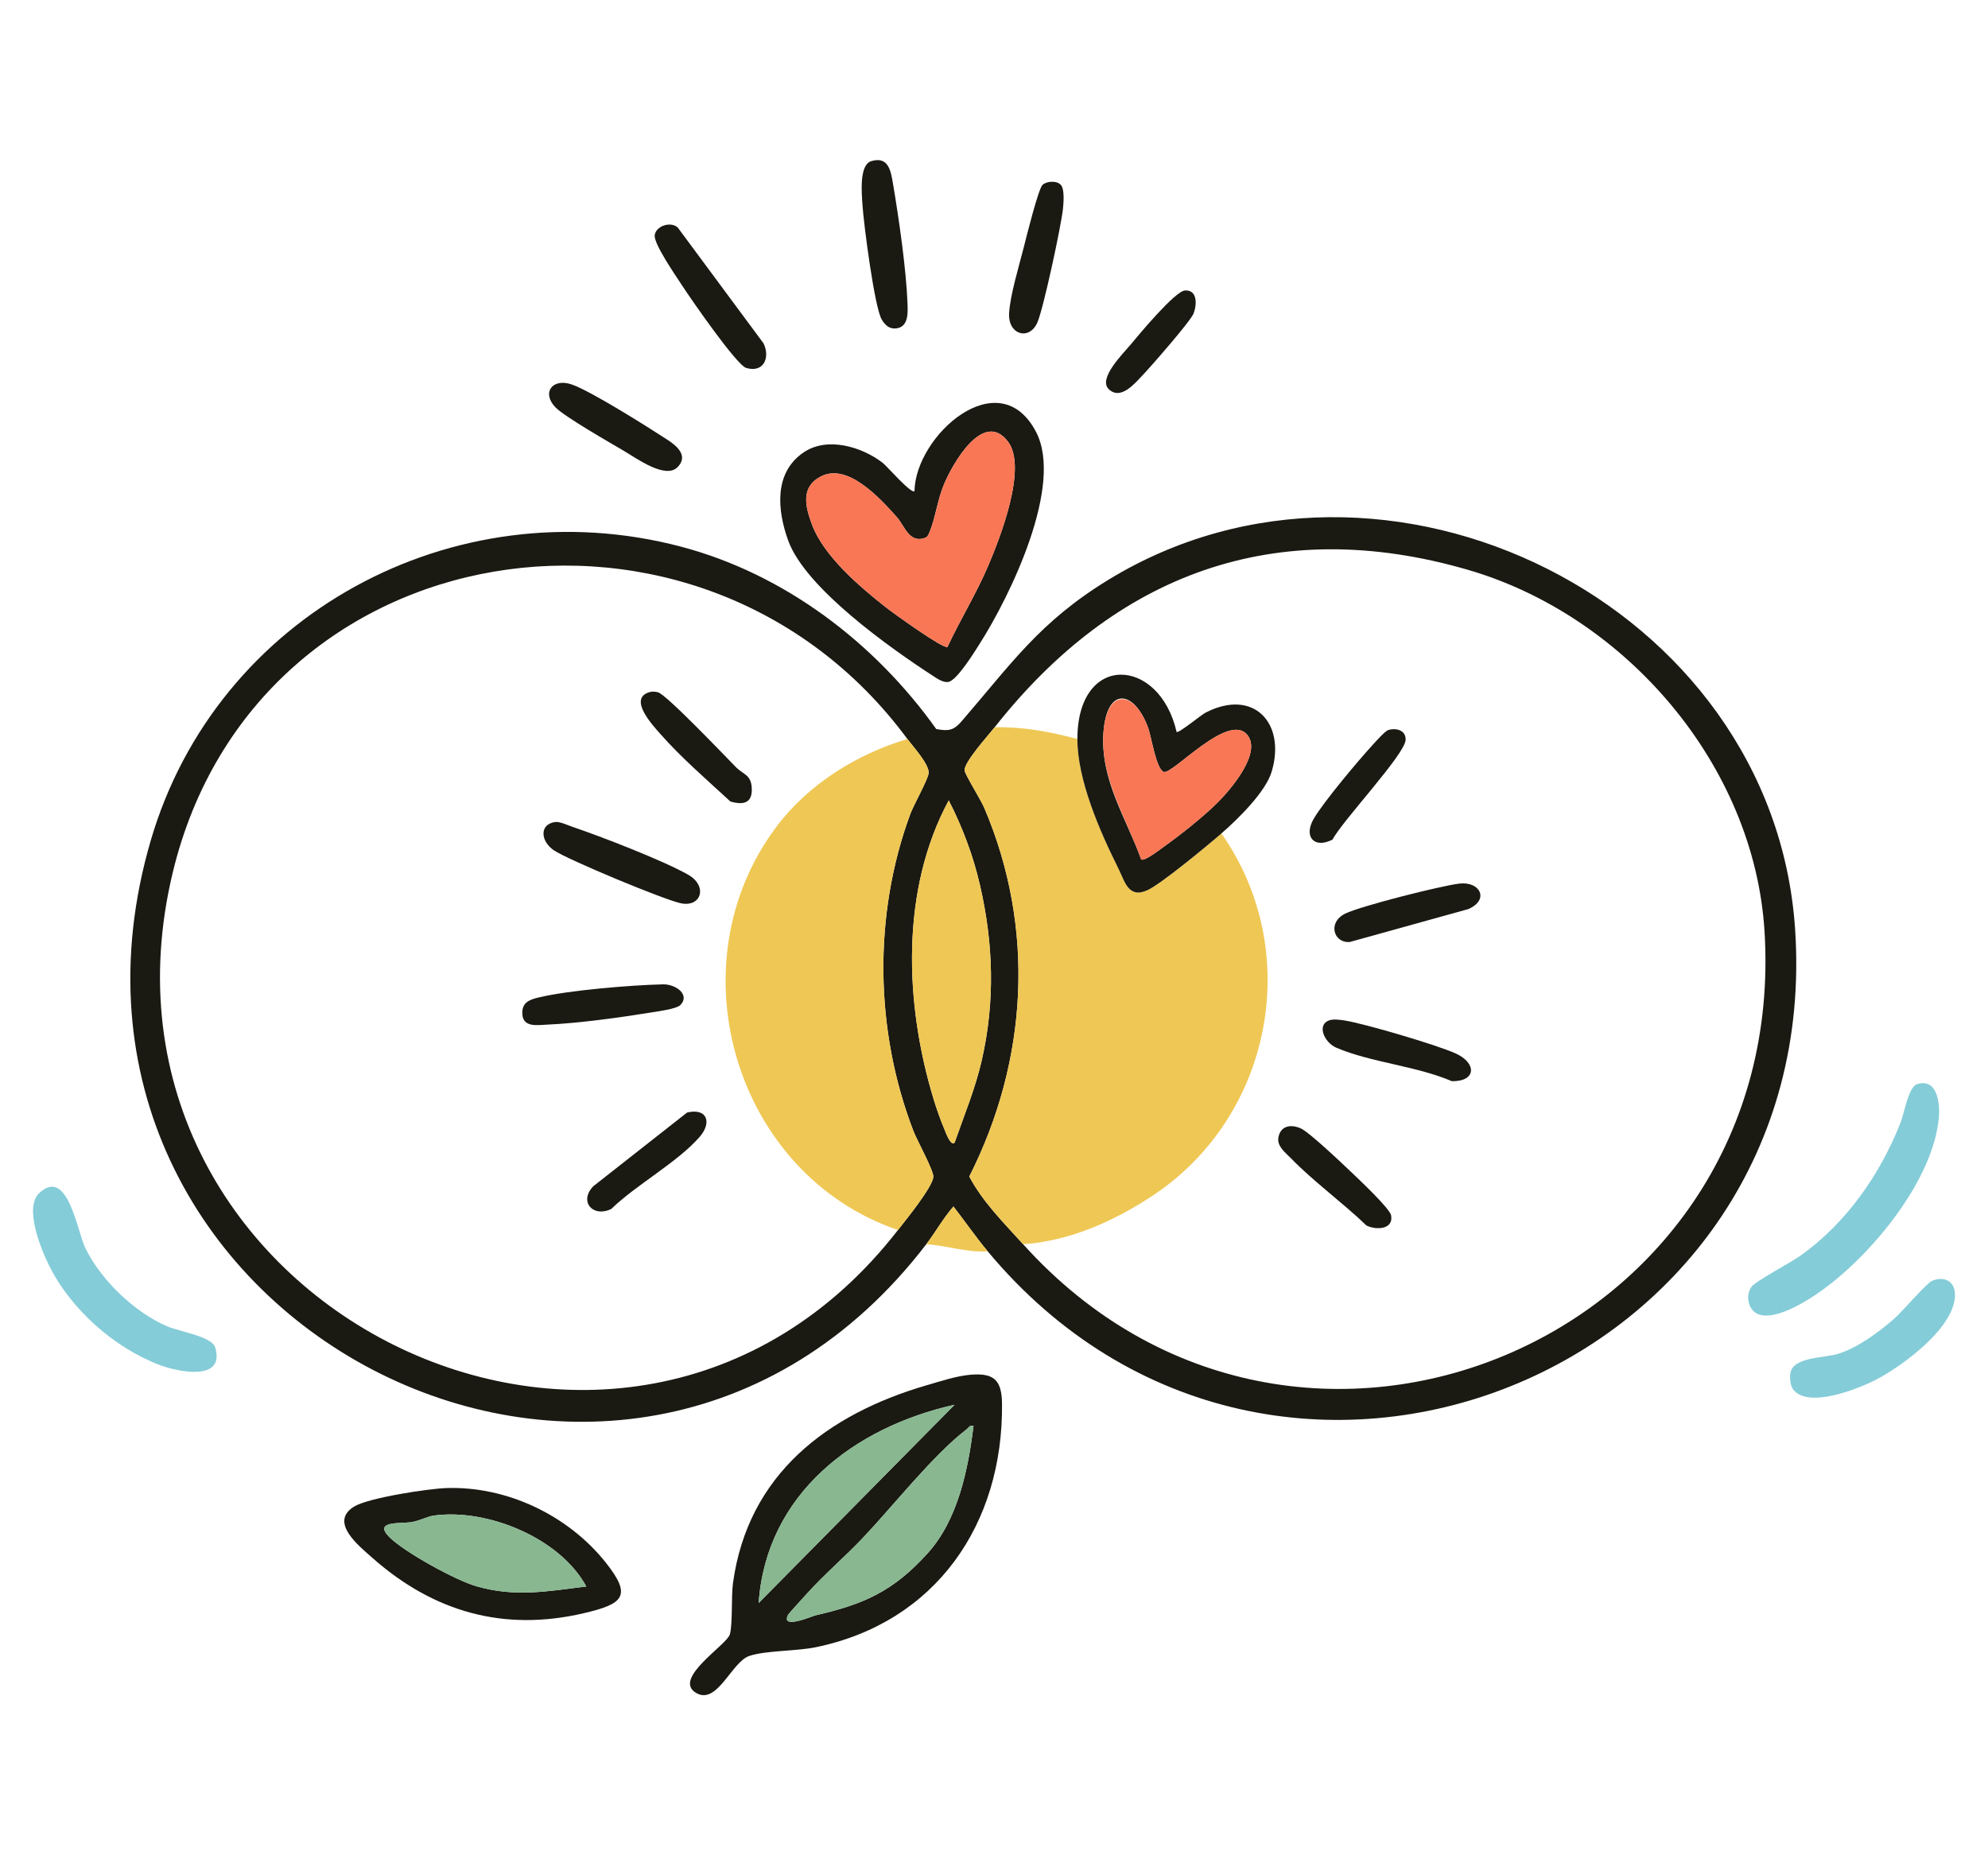 <?xml version="1.0" encoding="UTF-8"?>
<svg id="Layer_1" data-name="Layer 1" xmlns="http://www.w3.org/2000/svg" viewBox="0 0 900 840">
  <defs>
    <style>
      .cls-1 {
        fill: #88b790;
      }

      .cls-2 {
        fill: #84ccd8;
      }

      .cls-3 {
        fill: #1a1912;
      }

      .cls-4 {
        fill: #f97755;
      }

      .cls-5 {
        fill: #efc754;
      }
    </style>
  </defs>
  <path class="cls-3" d="M447.14,566.54c-5.44-6.53-10.29-13.56-15.5-20.29-4.63,5.29-8.04,11.53-12.29,17.08-136.92,178.66-414.37,33.87-351.11-182.77,29.85-102.23,137.04-160.18,239.96-133.08,46.93,12.36,87.81,43.52,115.65,82.6,5.61,1.05,7.89.65,11.5-3.53,22.69-26.27,35.38-45.04,66.39-64.01,125.26-76.63,301.02,10.56,310.93,158.11,13.54,201.57-235.52,301.95-365.53,145.89ZM450.34,329.25c-2.65,3.37-13.97,15.83-13.66,19.59.14,1.73,7.37,13.33,8.84,16.76,23.32,54.49,19.88,114.51-6.71,167.1,6.22,11.71,15.69,20.99,24.36,30.62,123.89,137.64,347.11,43.29,335.66-141.67-4.66-75.34-62.96-143-134.49-163.72-87.03-25.2-159.47,2.05-214,71.31ZM406.52,556.92c3.45-4.44,15.73-19.47,16.02-24.13.17-2.76-7.47-16.64-9.05-20.78-17.47-45.48-18.23-97.85-1.37-143.49,1.5-4.07,8.11-15.77,8.29-18.5.27-4.04-7.07-11.98-9.61-15.42-93.28-126.35-294.84-95.87-332.55,60.25-47.2,195.38,204.46,321.49,328.27,162.07ZM432.16,517.37c4.32-12.41,9.39-24.49,12.32-37.4,6.05-26.63,5.28-52.75-.86-79.33-3.06-13.26-7.92-26.19-14.11-38.25-21.9,40.57-19.98,91.95-6.89,135.14,1.3,4.29,3.31,10.07,5.09,14.15.45,1.03,2.68,7.42,4.45,5.69Z"/>
  <path class="cls-3" d="M439.43,622.43c10.41-.86,14.08,2.31,14.2,13.03.59,54.48-29.85,99.08-84.28,110.34-8.95,1.85-22.81,1.44-30.21,3.99-7.99,2.75-14.48,22.44-24.07,16.67-10.74-6.46,13.89-21.58,15.34-26.46,1.31-4.38.6-17.22,1.41-23.17,6.75-49.25,42.6-76.5,87.77-89.66,6.16-1.79,13.5-4.22,19.84-4.74ZM432.17,636.02c-45.37,10.13-85.25,40.3-88.71,89.77l88.71-89.77ZM440.72,645.63c-1.85-.48-2.14.77-3.21,1.59-15.08,11.56-33.28,34.76-46.99,49.2-8.07,8.49-17.37,16.43-25.16,25.07-1.36,1.51-8.19,8.92-8.56,9.62-3.64,6.93,11.19.53,12.09.32,22.06-5.02,35.36-10.82,51.01-28.09,13.8-15.22,18.39-37.99,20.83-57.72Z"/>
  <path class="cls-3" d="M414,222.36c.42-25.28,38.37-58.93,55.07-26.73,12.51,24.13-11.66,73.96-25.33,95.48-2.47,3.89-10.52,17.08-14.47,17.66-2.25.33-4.81-1.39-6.63-2.58-19.44-12.61-57.97-39.83-65.79-61.39-4.98-13.73-6.62-30.79,7.01-40,10.71-7.24,26.28-2.53,35.74,4.74,1.86,1.43,13,14.3,14.42,12.82ZM428.95,292.91c5.77-12.4,13.01-24.05,18.39-36.67s17.96-44.59,8.93-56.37c-11.19-14.6-25.15,10.42-28.87,19.32-3.02,7.23-3.84,14.96-6.44,21.35-.52,1.27-.83,2.52-2.32,3.04-7.08,2.46-9.12-5.54-12.64-9.47-7.61-8.5-22.25-24.72-34.43-18.37-9.18,4.78-6.99,13.54-4.05,21.57,5.28,14.42,21.77,28.44,33.77,37.85,3.04,2.38,26.02,18.96,27.66,17.75Z"/>
  <path class="cls-3" d="M202.15,673.74c27.32-.9,54.88,12.31,71.8,33.38,12.45,15.49,8.4,19.08-9.77,23.31-36.17,8.42-67.87-.61-95.46-24.97-6.38-5.63-19.82-16.3-8.42-23.33,6.47-3.99,33.59-8.12,41.84-8.39ZM265.43,718.3c-11.9-21.92-44.69-35.42-68.99-32.11-2.78.38-6.28,2.26-9.89,2.93-4.63.86-17.82-.8-10.36,6.74,6.79,6.88,30.19,19.7,39.61,22.38,17.51,4.99,32.06,2.25,49.64.05Z"/>
  <path class="cls-2" d="M867.94,490.85c9.11-2.79,10.39,8.65,9.81,15.17-2.53,28.16-29.83,61.23-51.88,77.44-6.57,4.83-22.09,15.07-30.27,11.39-4.27-1.92-5.44-8.46-2.66-12.25,1.89-2.57,17.92-11.04,22.22-14.11,20.77-14.85,36.05-36.75,45.35-60.46,1.61-4.1,3.43-15.94,7.43-17.16Z"/>
  <path class="cls-2" d="M17.8,540.15c12.87-12.03,17.14,17.42,20.85,24.98,7.13,14.54,22.32,29.14,37.22,35.46,5.35,2.27,20.06,4.52,21.54,9.46,4.7,15.7-17.05,11.02-25.09,7.99-20.56-7.76-40.35-25.31-50.09-45.04-3.65-7.38-11.47-26.27-4.43-32.85Z"/>
  <path class="cls-2" d="M811.93,629.29c-1.44-1.75-1.78-5.52-1.38-7.67,1.34-7.32,15.17-6.71,21.38-8.59,9.06-2.74,18.57-9.84,25.66-16.02,3.54-3.09,14.55-16,17.1-17.09,5-2.14,9.91-.2,10.32,5.45,1.09,15.06-23.9,33.26-35.96,39.43-8.02,4.1-30.17,12.94-37.12,4.48Z"/>
  <path class="cls-3" d="M306.81,102.99l38.87,52.49c3.09,6.49.04,13.45-7.87,11.11-4.36-1.29-25.25-31.53-28.99-37.3-2.77-4.27-12.97-18.93-12.42-22.83.58-4.16,7.17-6.36,10.41-3.47Z"/>
  <path class="cls-3" d="M394.46,72.95c7.73-2.3,8.81,4.35,9.79,10.07,2.62,15.4,6.03,39.02,6.59,54.33.14,3.98.6,10.51-4.92,11.31-3.21.46-5.17-1.37-6.72-3.94-3.33-5.53-8.24-43.75-8.76-52.16-.31-5.03-1.57-17.94,4.02-19.6Z"/>
  <path class="cls-3" d="M471.99,83.7c1.86-1.75,6.64-2.06,8.38.15,1.61,2.05,1.13,7.93.85,10.68-.81,7.76-8.83,45.18-11.58,51.48-3.64,8.33-13.34,5.61-12.8-4.17.46-8.25,4.49-21.37,6.62-29.8,1.11-4.39,6.6-26.54,8.52-28.35Z"/>
  <path class="cls-3" d="M306.84,211.41c-5.52,5.84-18.91-4.07-24.63-7.41-6.37-3.73-26.55-15.3-30.7-19.53-6.41-6.53-1.55-13.39,7.24-10.43,8.52,2.87,34.61,19.33,43.36,25.04,3.97,2.59,9.72,7.07,4.74,12.34Z"/>
  <path class="cls-3" d="M501.91,176.15c-4.89-4.79,6.64-16.17,9.88-20.06,3.79-4.57,20.2-24.32,24.69-24.58,5.64-.33,5.42,6.37,3.88,10.41-1.33,3.49-19.41,24.12-23.2,28.1-3.42,3.59-9.87,11.41-15.25,6.14Z"/>
  <path class="cls-5" d="M447.14,566.54c-9.41.64-18.47-2.61-27.79-3.21,4.25-5.55,7.66-11.79,12.29-17.08,5.21,6.73,10.05,13.75,15.5,20.29Z"/>
  <path class="cls-5" d="M487.75,334.6c-.02,18.37,10.11,41.7,18.32,58.1,3.21,6.41,4.64,14.21,13.3,10.38,6.04-2.67,27.51-20.45,33.58-25.73,37.49,53.38,23.03,128.12-31.09,163.97-17.39,11.52-37.65,20.63-58.69,22.01-8.67-9.64-18.14-18.91-24.36-30.62,26.59-52.59,30.03-112.6,6.71-167.1-1.47-3.44-8.69-15.03-8.84-16.76-.31-3.76,11.01-16.23,13.66-19.59,12.68-.24,25.27,2.06,37.41,5.34Z"/>
  <path class="cls-5" d="M410.8,334.6c2.54,3.44,9.88,11.38,9.61,15.42-.19,2.74-6.79,14.43-8.29,18.5-16.86,45.64-16.1,98.01,1.37,143.49,1.59,4.13,9.23,18.02,9.05,20.78-.29,4.66-12.57,19.69-16.02,24.13-73.91-25.25-101.96-120.26-54.95-182.68,14.51-19.27,36.27-32.79,59.23-39.64Z"/>
  <path class="cls-5" d="M432.16,517.37c-1.78,1.73-4.01-4.66-4.45-5.69-1.78-4.07-3.79-9.86-5.09-14.15-13.1-43.19-15.01-94.56,6.89-135.14,6.2,12.06,11.05,24.99,14.11,38.25,6.13,26.58,6.91,52.7.86,79.33-2.93,12.9-8,24.98-12.32,37.4Z"/>
  <path class="cls-1" d="M440.72,645.63c-2.44,19.74-7.03,42.5-20.83,57.72-15.65,17.26-28.95,23.06-51.01,28.09-.9.21-15.72,6.6-12.09-.32.37-.7,7.2-8.11,8.56-9.62,7.79-8.64,17.09-16.58,25.16-25.07,13.72-14.44,31.91-37.65,46.99-49.2,1.07-.82,1.35-2.07,3.21-1.59Z"/>
  <path class="cls-1" d="M432.17,636.02l-88.71,89.77c3.46-49.47,43.34-79.64,88.71-89.77Z"/>
  <path class="cls-4" d="M428.95,292.91c-1.64,1.22-24.63-15.37-27.66-17.75-12-9.4-28.49-23.43-33.77-37.85-2.94-8.04-5.13-16.79,4.05-21.57,12.18-6.35,26.82,9.87,34.43,18.37,3.52,3.93,5.55,11.92,12.64,9.47,1.48-.51,1.8-1.76,2.32-3.04,2.6-6.39,3.42-14.11,6.44-21.35,3.72-8.91,17.68-33.92,28.87-19.32,9.03,11.78-3.53,43.71-8.93,56.37s-12.62,24.27-18.39,36.67Z"/>
  <path class="cls-1" d="M265.43,718.3c-17.57,2.2-32.13,4.94-49.64-.05-9.41-2.68-32.81-15.51-39.61-22.38-7.46-7.55,5.73-5.88,10.36-6.74,3.6-.67,7.1-2.55,9.89-2.93,24.31-3.31,57.09,10.19,68.99,32.11Z"/>
  <path class="cls-3" d="M251.24,372.19c2.14-.33,5.82,1.47,8.05,2.22,13.01,4.4,40.75,15.14,52.17,21.58,9.13,5.15,6.04,14.97-3.32,12.96-7.76-1.67-50.74-19.55-57.33-23.92-6.03-4.01-6.81-11.74.43-12.84Z"/>
  <path class="cls-3" d="M307.92,455.12c-1.71,1.7-10.37,2.84-13.25,3.31-13.86,2.26-33.04,4.89-46.88,5.48-4.43.19-10.99,1.45-11.32-4.8-.28-5.27,3.23-6.51,7.53-7.53,13.7-3.26,41.76-5.57,56.17-5.9,5.86-.13,12.45,4.8,7.75,9.45Z"/>
  <path class="cls-3" d="M293.98,313.39c1.31-.39,2.5-.26,3.81.02,3.69.78,30.52,29.01,35.49,34.04,3.16,3.2,6.64,3.23,7.04,9.07.47,6.94-3.46,8.17-9.66,6.37-10.42-9.64-22.22-19.79-31.56-30.42-3.21-3.65-15.05-16.13-5.11-19.08Z"/>
  <path class="cls-3" d="M311.08,503.7c9.07-2.12,11.32,4.52,5.68,11.02-9.93,11.45-28.82,21.75-40.02,32.65-8.32,4.07-14.8-3.36-8.15-10.28l42.49-33.39Z"/>
  <path class="cls-3" d="M487.75,334.6c.04-39.3,37.13-37.31,44.91-3.21.98.73,10.95-7.61,13.15-8.74,21.61-11.14,36.47,4.63,29.91,26.7-2.75,9.26-15.33,21.53-22.77,28.01-6.07,5.28-27.54,23.06-33.58,25.73-8.66,3.82-10.09-3.98-13.3-10.38-8.21-16.4-18.34-39.73-18.32-58.1ZM551.51,363.08c5.55-5.6,19.64-21.91,13.3-30.18-8.37-10.93-33.88,17.77-37.9,16.6-3.44-1-5.69-15.99-7.05-19.76-6.35-17.55-18.93-19.15-20.33,2.19s10.47,38.71,17.09,57.17c1.32,1.15,8.81-4.7,10.59-5.97,7.48-5.34,17.9-13.6,24.3-20.06Z"/>
  <path class="cls-3" d="M601.76,461.97c1.91-.66,5-.25,7.06.08,9.34,1.53,41.72,11.06,50.25,14.94,9.51,4.32,9.35,12.69-1.77,12.54-16.09-6.91-36.53-8.44-52.27-15.14-5.6-2.38-9.01-10.45-3.26-12.42Z"/>
  <path class="cls-3" d="M660.66,400.06c9.41-1.12,13.78,7.35,4.05,11.55l-53.63,14.89c-7.41.58-10.17-8.89-2.05-12.86,7.02-3.43,43.3-12.59,51.64-13.58Z"/>
  <path class="cls-3" d="M584.4,524.4c-2.48-2.56-6.4-5.43-5.64-9.44,1-5.29,5.6-6.05,10.09-4.08,3.85,1.69,18.85,15.96,22.91,19.83,3.32,3.17,17.37,16.38,18,19.51,1.28,6.42-6.67,6.87-11.15,4.64-10.75-10.35-23.9-19.85-34.2-30.46Z"/>
  <path class="cls-3" d="M628.53,330.53c3.64-1.11,8.06.17,7.81,4.51-.39,6.66-28.77,36.72-33.06,45.07-8.16,4.29-13.4-1.14-8.46-9.53,4.53-7.69,20.09-26.22,26.57-33.28,1.42-1.55,5.6-6.3,7.14-6.77Z"/>
  <path class="cls-4" d="M551.51,363.08c-6.4,6.46-16.82,14.72-24.3,20.06-1.78,1.27-9.27,7.12-10.59,5.97-6.62-18.46-18.45-36.57-17.09-57.17s13.98-19.74,20.33-2.19c1.36,3.77,3.61,18.75,7.05,19.76,4.02,1.17,29.53-27.53,37.9-16.6,6.34,8.28-7.75,24.58-13.3,30.18Z"/>
</svg>